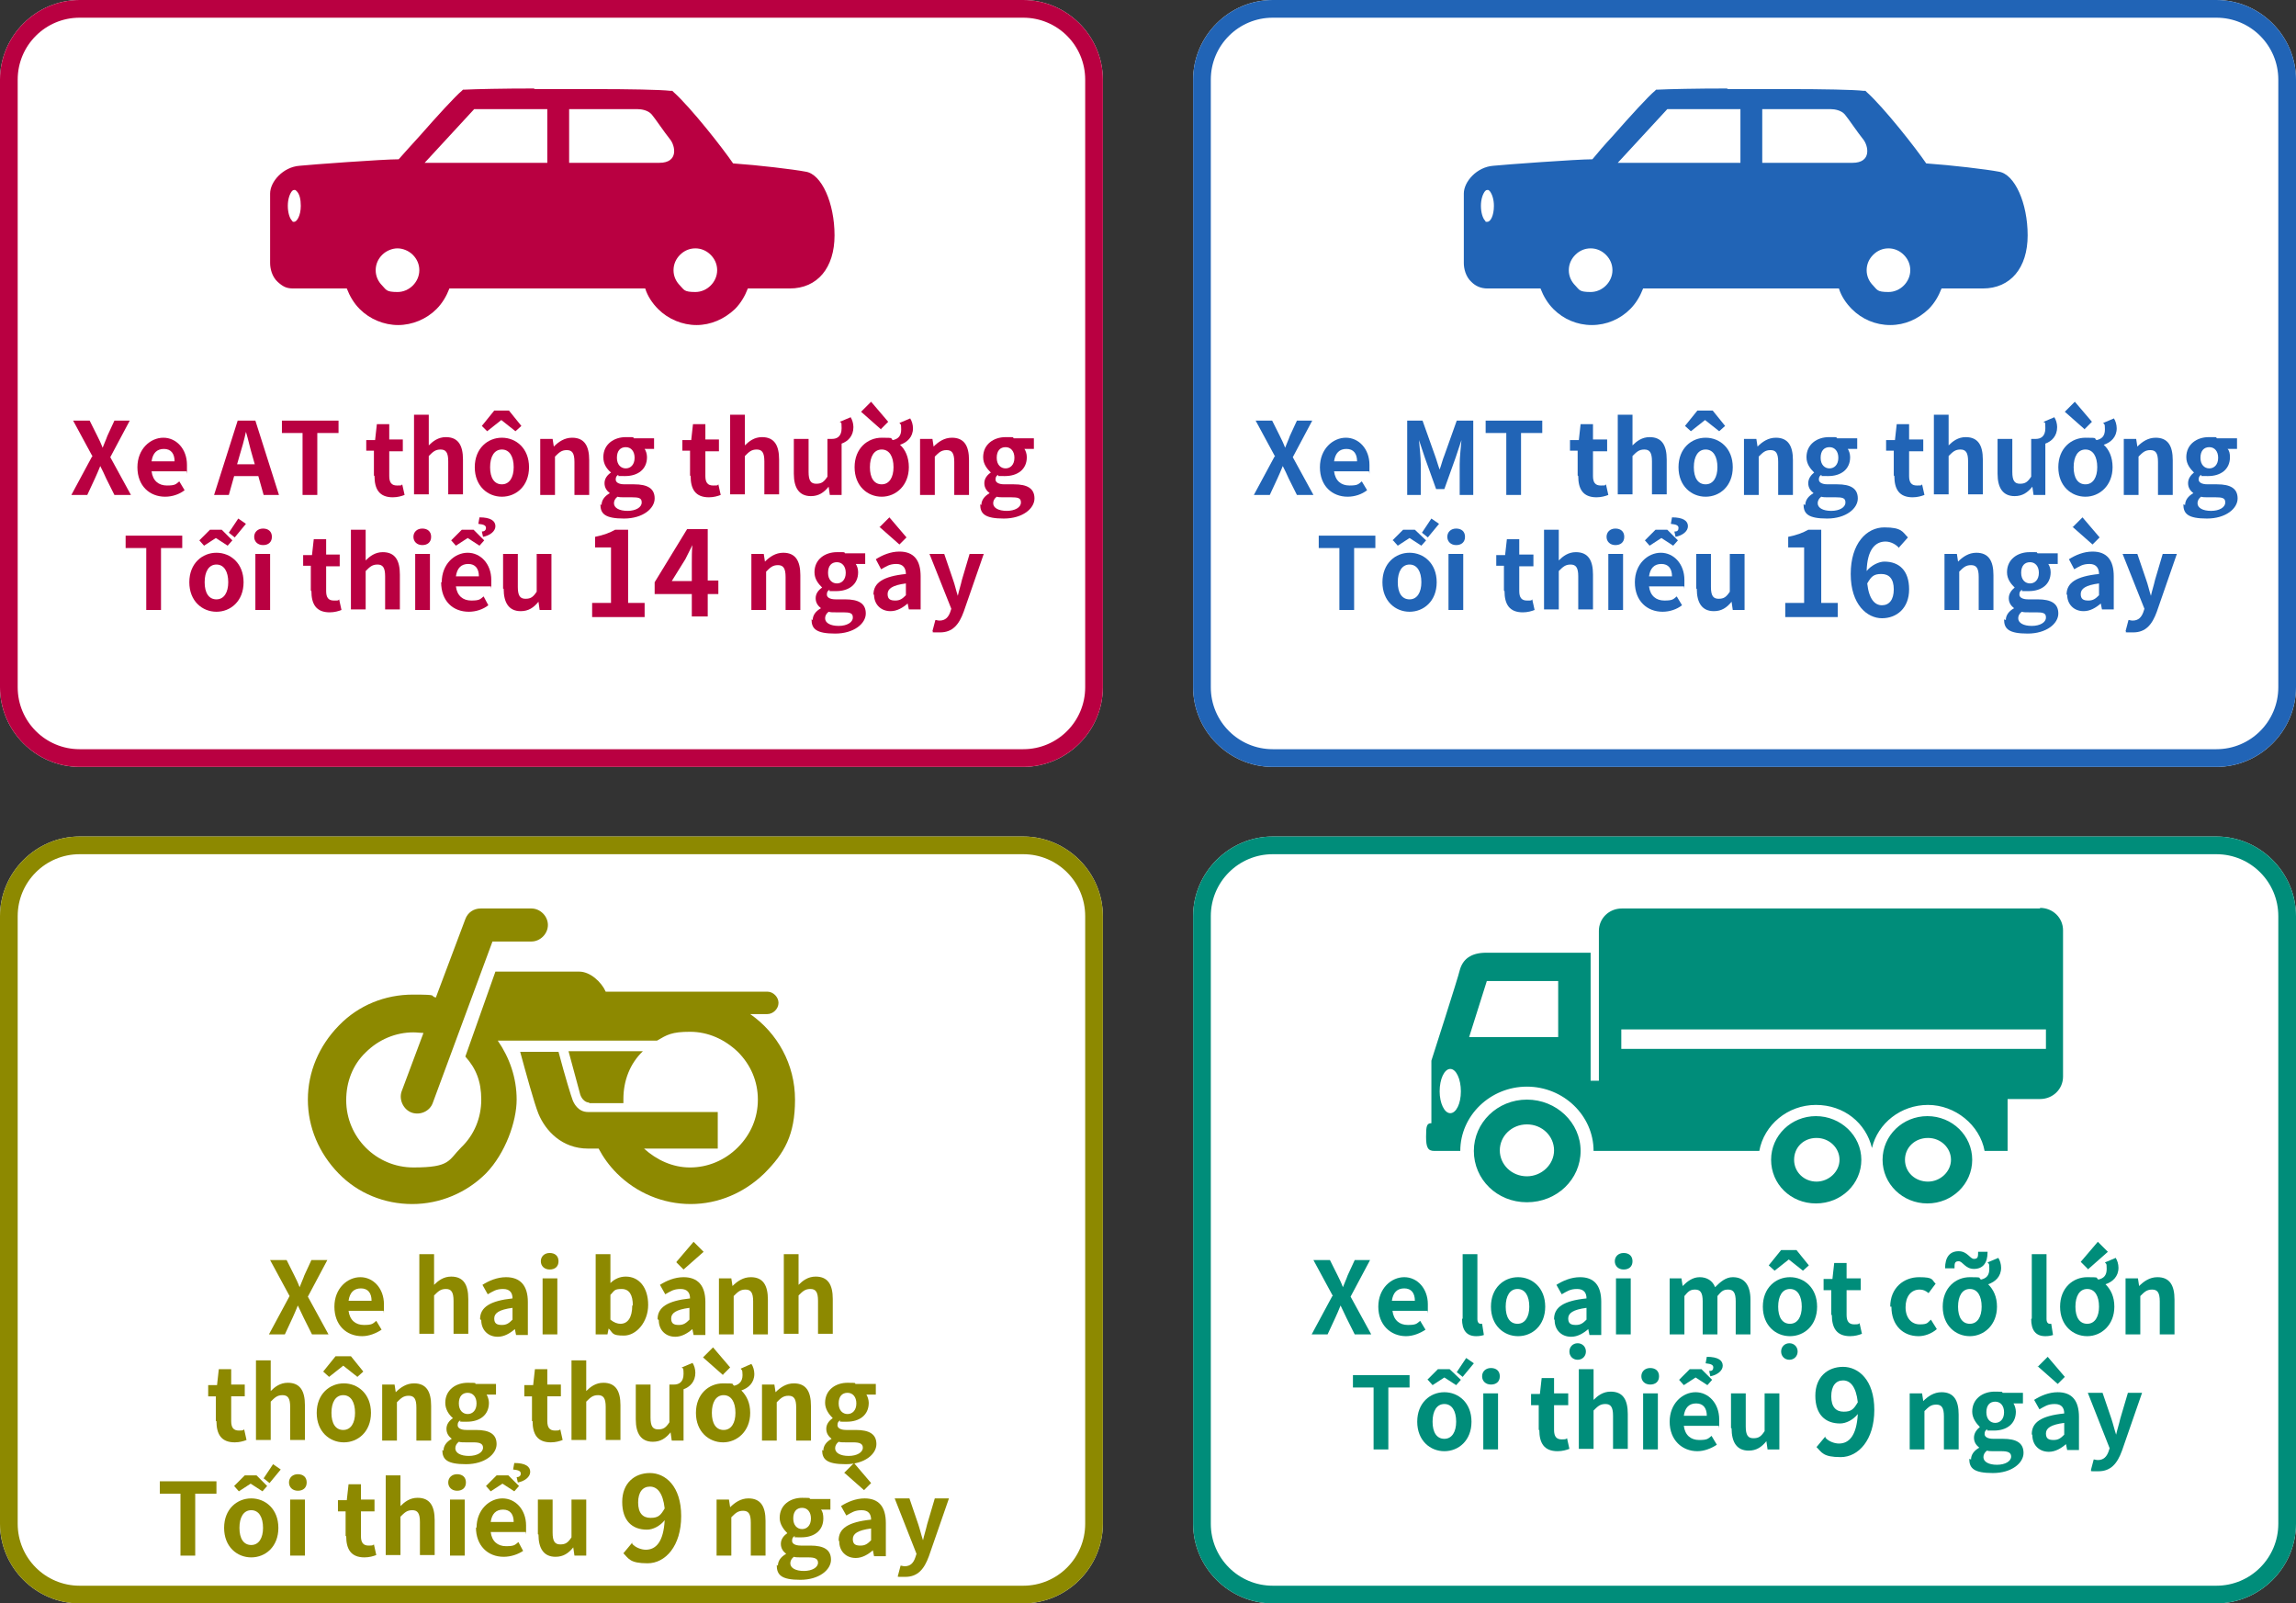 <?xml version="1.0" encoding="UTF-8"?>
<svg xmlns="http://www.w3.org/2000/svg" version="1.1" viewBox="0 0 389.3 271.8">
  <rect x="0" y="0" width="389.3" height="271.8" fill="#333333" stroke="none"/>
  <!-- Generator: Adobe Illustrator 29.6.1, SVG Export Plug-In . SVG Version: 2.1.1 Build 9)  -->
  <defs>
    <style>
      .st0 {
        fill: #008d7a;
      }

      .st1 {
        fill: #fff;
      }

      .st2 {
        fill: #2164b6;
      }

      .st3 {
        fill: #8d8900;
      }

      .st4 {
        fill: #b90041;
      }
    </style>
  </defs>
  <g id="_レイヤー_2" data-name="レイヤー_2">
    <g id="_レイヤー_21" data-name="_レイヤー_2">
      <path class="st1" d="M173.5,130H13.5c-7.4,0-13.5-6.1-13.5-13.5V13.5C0,6.1,6.1,0,13.5,0h160C180.9,0,187,6.1,187,13.5v103c0,7.4-6.1,13.5-13.5,13.5Z"/>
      <path class="st1" d="M375.8,130h-160c-7.4,0-13.5-6.1-13.5-13.5V13.5C202.3,6.1,208.4,0,215.8,0h160C383.2,0,389.3,6.1,389.3,13.5v103c0,7.4-6.1,13.5-13.5,13.5Z"/>
      <path class="st1" d="M173.5,271.8H13.5c-7.4,0-13.5-6.1-13.5-13.5v-103c0-7.4,6.1-13.5,13.5-13.5h160c7.4,0,13.5,6.1,13.5,13.5v103c0,7.4-6.1,13.5-13.5,13.5Z"/>
      <path class="st1" d="M375.8,271.8h-160c-7.4,0-13.5-6.1-13.5-13.5v-103c0-7.4,6.1-13.5,13.5-13.5h160c7.4,0,13.5,6.1,13.5,13.5v103c0,7.4-6.1,13.5-13.5,13.5Z"/>
    </g>
  </g>
  <g id="_レイヤー_22" data-name="_レイヤー_2">
    <g id="_レイヤー_2-2">
      <path class="st4" d="M48.8,34.9c0-1.1.3-2,.7-2.5.1-.1.2-.2.4-.2s.2,0,.4.2c.5.5.7,1.4.7,2.5,0,1.7-.7,2.7-1.1,2.7s-.2,0-.4-.2c-.4-.4-.7-1.4-.7-2.5M90.5,15c-5.2,0-9.8.1-11.8.2h-.2l-.2.2c-1.1.9-4.2,4.3-7.1,7.6-1.4,1.5-2.6,2.9-3.6,4-2.7,0-14.9.9-16.8,1.1-2.8.2-5,2.7-5,4.7v11.8c0,.9.3,2.3,1.3,3.2s1.6,1.1,2.7,1.1h9c.5,1.3,1.2,2.5,2.2,3.5,1.7,1.7,4.1,2.7,6.5,2.7s4.8-1,6.5-2.7c1-1,1.7-2.2,2.2-3.5h33.2c.4,1.3,1.2,2.5,2.2,3.5,1.7,1.7,4.1,2.7,6.5,2.7s4.7-1,6.5-2.7c1-1,1.7-2.2,2.2-3.5h7.1c4.7,0,7.6-3.5,7.6-9s-2.2-10.4-4.9-10.8c-2.1-.4-8-1.1-12.3-1.4-1.7-2.5-7.1-9.4-10.1-12.1l-.2-.2h-.3c-1.7-.2-7-.3-13.1-.3h-9.9ZM108.1,18.5c.7,0,1.8.2,2.4.9s2.2,3.1,3.1,4.2c.9,1.1,1.5,4-1.8,4h-15.3v-9.1h11.7ZM80.4,18.5h12.4v9.1h-20.8l8.4-9.1h0ZM114.2,45.8c0-1,.4-1.9,1.1-2.6.7-.7,1.6-1.1,2.6-1.1s1.9.4,2.6,1.1c.7.7,1.1,1.6,1.1,2.6,0,2-1.7,3.7-3.7,3.7s-1.9-.4-2.6-1.1c-.7-.7-1.1-1.6-1.1-2.6M63.7,45.8c0-1,.4-1.9,1.1-2.6.7-.7,1.7-1.1,2.6-1.1s1.9.4,2.6,1.1c.7.7,1.1,1.6,1.1,2.6,0,2-1.7,3.7-3.7,3.7s-1.9-.4-2.6-1.1c-.7-.7-1.1-1.6-1.1-2.6"/>
      <path class="st4" d="M173.5,130H13.5c-7.4,0-13.5-6.1-13.5-13.5V13.5C0,6.1,6.1,0,13.5,0h160C180.9,0,187,6.1,187,13.5v103c0,7.4-6.1,13.5-13.5,13.5ZM13.5,3C7.7,3,3,7.7,3,13.5v103c0,5.8,4.7,10.5,10.5,10.5h160c5.8,0,10.5-4.7,10.5-10.5V13.5c0-5.8-4.7-10.5-10.5-10.5H13.5Z"/>
      <path class="st4" d="M15.7,77.4l-3.3-6.1h2.8l1.3,2.6c.3.6.6,1.2.9,2h0c.3-.8.6-1.4.8-2l1.2-2.6h2.6l-3.3,6.2,3.5,6.4h-2.8l-1.4-2.8c-.3-.7-.6-1.3-1-2.1h0c-.3.8-.6,1.4-.9,2.1l-1.3,2.8h-2.7l3.5-6.5h0Z"/>
      <path class="st4" d="M23.3,79.2c0-3.1,2.2-5,4.4-5s4,1.9,4,4.6,0,.9-.1,1.1h-5.9c.2,1.6,1.2,2.4,2.6,2.4s1.5-.2,2.1-.7l.9,1.5c-.9.7-2.1,1.1-3.3,1.1-2.6,0-4.7-1.8-4.7-5h0ZM29.6,78.2c0-1.3-.6-2.1-1.8-2.1s-1.9.7-2.1,2.1h3.9,0Z"/>
      <path class="st4" d="M43.8,80.7h-4.1l-.9,3.2h-2.5l4-12.6h3l4,12.6h-2.6l-.9-3.2s0,0,0,0ZM43.2,78.7l-.4-1.4c-.4-1.3-.7-2.8-1.1-4.1h0c-.3,1.4-.7,2.8-1.1,4.1l-.4,1.4s3,0,3,0Z"/>
      <path class="st4" d="M51.3,73.4h-3.5v-2.1h9.6v2.1h-3.6v10.5h-2.5v-10.5h0Z"/>
      <path class="st4" d="M63.4,80.6v-4.2h-1.3v-1.8h1.5c0-.1.3-2.7.3-2.7h2.1v2.6h2.3v2h-2.3v4.2c0,1.1.4,1.6,1.3,1.6s.7,0,.9-.2l.4,1.8c-.5.2-1.2.4-2,.4-2.3,0-3.1-1.4-3.1-3.6h0Z"/>
      <path class="st4" d="M70.2,70.3h2.5v5.2c.7-.7,1.6-1.4,2.9-1.4,2.1,0,2.9,1.4,2.9,3.8v5.9h-2.5v-5.6c0-1.5-.4-2-1.3-2s-1.3.4-2,1.1v6.5h-2.5v-13.6h0Z"/>
      <path class="st4" d="M80.5,79.2c0-3.2,2.2-5,4.6-5s4.6,1.8,4.6,5-2.2,5-4.6,5-4.6-1.8-4.6-5ZM83.8,69.6h2.5l2.1,2.6-1,.9-2.4-1.9h0l-2.4,1.9-.9-.9,2.1-2.6h0ZM87.1,79.2c0-1.8-.7-3-2-3s-2,1.2-2,3,.7,2.9,2,2.9,2-1.2,2-2.9Z"/>
      <path class="st4" d="M91.7,74.4h2l.2,1.3h0c.8-.8,1.8-1.5,3.1-1.5,2.1,0,2.9,1.4,2.9,3.8v5.9h-2.5v-5.6c0-1.5-.4-2-1.3-2s-1.3.4-2,1.1v6.5h-2.5v-9.5h0Z"/>
      <path class="st4" d="M102,85.6c0-.8.5-1.5,1.4-2h0c-.5-.4-.9-.9-.9-1.7s.5-1.4,1.1-1.8h0c-.7-.6-1.3-1.4-1.3-2.6,0-2.2,1.8-3.4,3.8-3.4s1,0,1.4.2h3.4v1.8h-1.6c.2.3.4.8.4,1.4,0,2.1-1.6,3.2-3.7,3.2s-.8,0-1.2-.2c-.3.2-.4.4-.4.8s.4.8,1.5.8h1.6c2.3,0,3.5.7,3.5,2.4s-2,3.4-5.2,3.4-4-.8-4-2.4ZM108.8,85.1c0-.7-.6-.8-1.6-.8h-1.2c-.6,0-1,0-1.3-.1-.4.3-.6.7-.6,1.1,0,.8.9,1.3,2.3,1.3s2.4-.6,2.4-1.4h0ZM107.6,77.6c0-1.1-.6-1.8-1.5-1.8s-1.5.6-1.5,1.8.7,1.8,1.5,1.8,1.5-.6,1.5-1.8Z"/>
      <path class="st4" d="M117,80.6v-4.2h-1.3v-1.8h1.5c0-.1.3-2.7.3-2.7h2.1v2.6h2.3v2h-2.3v4.2c0,1.1.4,1.6,1.3,1.6s.7,0,.9-.2l.4,1.8c-.5.2-1.2.4-2,.4-2.3,0-3.1-1.4-3.1-3.6h0Z"/>
      <path class="st4" d="M123.8,70.3h2.5v5.2c.7-.7,1.6-1.4,2.9-1.4,2.1,0,2.9,1.4,2.9,3.8v5.9h-2.5v-5.6c0-1.5-.4-2-1.3-2s-1.3.4-2,1.1v6.5h-2.5v-13.6h0Z"/>
      <path class="st4" d="M144.2,70.7c.3.4.5,1.1.5,1.7,0,1.5-.9,2.4-2,2.8v8.7h-2l-.2-1.4h0c-.8,1-1.7,1.6-3,1.6-2,0-2.9-1.4-2.9-3.8v-5.9h2.5v5.6c0,1.5.4,2,1.3,2s1.3-.3,1.9-1.2v-6.4h.8c.8,0,1.6-.4,1.6-1.8s-.1-.8-.3-1.1l1.9-.8h0Z"/>
      <path class="st4" d="M154.3,70.9c.3.4.5,1.1.5,1.7,0,1.5-1,2.4-2.2,2.8.9.8,1.5,2.1,1.5,3.8,0,3.1-2.2,5-4.6,5s-4.6-1.8-4.6-5,2.2-5,4.6-5,1.3.1,1.9.4c.9-.2,1.4-.7,1.4-1.8s-.1-.8-.3-1.1l1.9-.8h0ZM149.4,72.8l-3.4-3,1.7-1.7,2.9,3.4-1.2,1.2h0ZM151.5,79.2c0-1.8-.7-3-2-3s-2,1.2-2,3,.7,2.9,2,2.9,2-1.2,2-2.9Z"/>
      <path class="st4" d="M156.1,74.4h2l.2,1.3h0c.8-.8,1.8-1.5,3.1-1.5,2.1,0,2.9,1.4,2.9,3.8v5.9h-2.5v-5.6c0-1.5-.4-2-1.3-2s-1.3.4-2,1.1v6.5h-2.5v-9.5h0Z"/>
      <path class="st4" d="M166.4,85.6c0-.8.5-1.5,1.4-2h0c-.5-.4-.9-.9-.9-1.7s.5-1.4,1.1-1.8h0c-.6-.6-1.3-1.4-1.3-2.6,0-2.2,1.8-3.4,3.8-3.4s1,0,1.4.2h3.4v1.8h-1.6c.2.3.4.8.4,1.4,0,2.1-1.6,3.2-3.7,3.2s-.8,0-1.2-.2c-.3.2-.4.4-.4.8s.4.8,1.5.8h1.6c2.3,0,3.5.7,3.5,2.4s-2,3.4-5.2,3.4-4-.8-4-2.4h0ZM173.1,85.1c0-.7-.6-.8-1.6-.8h-1.2c-.6,0-1,0-1.3-.1-.4.3-.6.7-.6,1.1,0,.8.9,1.3,2.3,1.3s2.4-.6,2.4-1.4h0ZM172,77.6c0-1.1-.6-1.8-1.5-1.8s-1.5.6-1.5,1.8.7,1.8,1.5,1.8,1.5-.6,1.5-1.8Z"/>
      <path class="st4" d="M24.8,92.9h-3.5v-2.1h9.6v2.1h-3.6v10.5h-2.5v-10.5h0Z"/>
      <path class="st4" d="M32.1,98.7c0-3.2,2.2-5,4.6-5s4.6,1.8,4.6,5-2.2,5-4.6,5-4.6-1.8-4.6-5ZM33.8,91.6l1.8-1.8h2l1.8,1.8-.8.9-2-1.3h0l-2,1.3-.8-.9h0ZM38.7,98.7c0-1.8-.7-3-2-3s-2,1.2-2,3,.7,2.9,2,2.9,2-1.2,2-2.9ZM40.4,87.9l1.3.9-1.9,2.3-1-.8,1.6-2.4h0Z"/>
      <path class="st4" d="M43.1,91c0-.8.6-1.4,1.5-1.4s1.5.5,1.5,1.4-.6,1.4-1.5,1.4-1.5-.6-1.5-1.4ZM43.3,93.9h2.5v9.5h-2.5s0-9.5,0-9.5Z"/>
      <path class="st4" d="M52.7,100.1v-4.2h-1.3v-1.8h1.5c0-.1.3-2.7.3-2.7h2.1v2.6h2.3v2h-2.3v4.2c0,1.1.4,1.6,1.3,1.6s.7,0,.9-.2l.4,1.8c-.5.2-1.2.4-2,.4-2.3,0-3.1-1.4-3.1-3.6h0Z"/>
      <path class="st4" d="M59.5,89.8h2.5v5.2c.7-.7,1.6-1.4,2.9-1.4,2.1,0,2.9,1.4,2.9,3.8v5.9h-2.5v-5.6c0-1.5-.4-2-1.3-2s-1.3.4-2,1.1v6.5h-2.5v-13.6h0Z"/>
      <path class="st4" d="M70.1,91c0-.8.6-1.4,1.5-1.4s1.5.5,1.5,1.4-.6,1.4-1.5,1.4-1.5-.6-1.5-1.4ZM70.4,93.9h2.5v9.5h-2.5s0-9.5,0-9.5Z"/>
      <path class="st4" d="M74.9,98.7c0-3.1,2.2-5,4.4-5s4,1.9,4,4.6,0,.9-.1,1.1h-5.9c.2,1.6,1.2,2.4,2.6,2.4s1.5-.2,2.1-.7l.8,1.5c-.9.7-2.1,1.1-3.3,1.1-2.7,0-4.7-1.8-4.7-5h0ZM76.5,91.6l1.8-1.8h2l1.8,1.8-.8.9-2-1.3h0l-2,1.3-.8-.9h0ZM81.2,97.7c0-1.3-.6-2.1-1.8-2.1s-1.9.7-2.1,2.1h3.9,0ZM81.7,90.1c.4,0,.7-.2.7-.6s-.3-.6-1.3-.7l.2-1.1c1.9,0,2.7.6,2.7,1.5s-1,1.6-2.1,1.8l-.2-.9h0Z"/>
      <path class="st4" d="M85.3,99.8v-5.9h2.5v5.6c0,1.5.4,2,1.3,2s1.3-.3,1.9-1.2v-6.4h2.5v9.5h-2l-.2-1.4h0c-.8,1-1.7,1.6-3,1.6-2,0-2.9-1.4-2.9-3.8h0Z"/>
      <path class="st4" d="M100.4,102.2h3.2v-9.4h-2.7v-1.8c1.5-.3,2.5-.7,3.4-1.2h2.2v12.4h2.8v2.4h-8.9v-2.4Z"/>
      <path class="st4" d="M121.8,100.7h-1.8v3.8h-2.7v-3.8h-6.3v-2l5.5-9h3.5v8.7h1.8s0,2.2,0,2.2ZM117.3,98.5v-3c0-.9,0-2.2.1-3.1h0c-.4.8-.8,1.6-1.2,2.4l-2.3,3.7s3.4,0,3.4,0Z"/>
      <path class="st4" d="M127.5,93.9h2l.2,1.3h0c.8-.8,1.8-1.5,3.1-1.5,2.1,0,2.9,1.4,2.9,3.8v5.9h-2.5v-5.6c0-1.5-.4-2-1.3-2s-1.3.4-2,1.1v6.5h-2.5v-9.5s0,0,0,0Z"/>
      <path class="st4" d="M137.8,105.1c0-.8.5-1.5,1.4-2h0c-.5-.4-.9-.9-.9-1.7s.5-1.4,1.1-1.8h0c-.6-.6-1.3-1.4-1.3-2.6,0-2.2,1.8-3.4,3.8-3.4s1,0,1.4.2h3.4v1.8h-1.6c.2.3.4.8.4,1.4,0,2.1-1.6,3.2-3.7,3.2s-.8,0-1.2-.2c-.3.2-.4.4-.4.8s.4.8,1.5.8h1.6c2.3,0,3.5.7,3.5,2.4s-2,3.4-5.2,3.4-4-.8-4-2.4h0ZM144.6,104.6c0-.7-.6-.8-1.6-.8h-1.2c-.6,0-1,0-1.3-.1-.4.3-.6.7-.6,1.1,0,.8.9,1.3,2.3,1.3s2.4-.6,2.4-1.4h0ZM143.4,97.1c0-1.1-.6-1.8-1.5-1.8s-1.5.6-1.5,1.8.7,1.8,1.5,1.8,1.5-.6,1.5-1.8Z"/>
      <path class="st4" d="M148.1,100.8c0-2,1.6-3.1,5.5-3.5,0-.9-.4-1.7-1.6-1.7s-1.7.4-2.6.9l-.9-1.7c1.1-.7,2.5-1.3,4-1.3,2.4,0,3.6,1.4,3.6,4.2v5.6h-2l-.2-1h0c-.8.7-1.8,1.3-2.9,1.3-1.7,0-2.8-1.2-2.8-2.8h0ZM149.1,89.4l1.7-1.7,2.9,3.4-1.2,1.2-3.4-3ZM153.6,100.8v-1.9c-2.3.3-3.1.9-3.1,1.8s.5,1.1,1.3,1.1,1.2-.3,1.8-.9h0Z"/>
      <path class="st4" d="M158.1,107l.5-1.9c.2,0,.4.1.7.1,1,0,1.5-.6,1.8-1.4l.2-.6-3.7-9.3h2.5l1.5,4.4c.3.8.5,1.8.8,2.7h0c.2-.9.5-1.8.7-2.7l1.3-4.4h2.4l-3.4,9.8c-.8,2.2-1.9,3.5-4,3.5s-.9,0-1.3-.2h0Z"/>
      <path class="st2" d="M251.1,34.9c0-1.1.3-2,.7-2.5.1-.1.2-.2.4-.2s.2,0,.4.2c.4.5.7,1.4.7,2.5,0,1.7-.6,2.7-1.1,2.7s-.2,0-.4-.2c-.4-.4-.7-1.4-.7-2.5M292.8,15c-5.2,0-9.8.1-11.8.2h-.2l-.2.2c-1.1.9-4.2,4.3-7.1,7.6-1.4,1.5-2.6,2.9-3.5,4-2.6,0-14.9.9-16.8,1.1-2.8.2-5,2.7-5,4.7v11.8c0,.9.3,2.3,1.3,3.2.7.7,1.6,1.1,2.7,1.1h9c.5,1.3,1.2,2.5,2.2,3.5,1.7,1.7,4,2.7,6.5,2.7s4.8-1,6.5-2.7c1-1,1.7-2.2,2.2-3.5h33.2c.4,1.3,1.2,2.5,2.2,3.5,1.7,1.7,4,2.7,6.5,2.7s4.7-1,6.5-2.7c1-1,1.7-2.2,2.2-3.5h7c4.7,0,7.6-3.5,7.6-9s-2.2-10.4-4.9-10.8c-2.1-.4-8-1.1-12.3-1.4-1.7-2.5-7.1-9.4-10.1-12.1l-.2-.2h-.3c-1.6-.2-7-.3-13.1-.3h-9.9ZM310.4,18.5c.7,0,1.8.2,2.4.9s2.2,3.1,3.1,4.2c.9,1.1,1.5,4-1.8,4h-15.3v-9.1h11.7ZM282.7,18.5h12.4v9.1h-20.8l8.4-9.1h0ZM316.5,45.8c0-1,.4-1.9,1.1-2.6.7-.7,1.6-1.1,2.6-1.1s1.9.4,2.6,1.1c.7.7,1.1,1.6,1.1,2.6,0,2-1.7,3.7-3.7,3.7s-1.9-.4-2.6-1.1c-.7-.7-1.1-1.6-1.1-2.6M266,45.8c0-1,.4-1.9,1.1-2.6.7-.7,1.6-1.1,2.6-1.1s1.9.4,2.6,1.1c.7.7,1.1,1.6,1.1,2.6,0,2-1.7,3.7-3.7,3.7s-1.9-.4-2.6-1.1c-.7-.7-1.1-1.6-1.1-2.6"/>
      <path class="st2" d="M375.8,130h-160c-7.4,0-13.5-6.1-13.5-13.5V13.5C202.3,6.1,208.4,0,215.8,0h160C383.2,0,389.3,6.1,389.3,13.5v103c0,7.4-6.1,13.5-13.5,13.5ZM215.8,3c-5.8,0-10.5,4.7-10.5,10.5v103c0,5.8,4.7,10.5,10.5,10.5h160c5.8,0,10.5-4.7,10.5-10.5V13.5c0-5.8-4.7-10.5-10.5-10.5h-160,0Z"/>
      <path class="st2" d="M216.2,77.4l-3.3-6.1h2.8l1.3,2.6c.3.6.6,1.2.9,2h0c.3-.8.6-1.4.8-2l1.2-2.6h2.6l-3.3,6.2,3.5,6.4h-2.8l-1.4-2.8c-.3-.7-.6-1.3-1-2.1h0c-.3.8-.6,1.4-.9,2.1l-1.3,2.8h-2.7l3.5-6.5h0Z"/>
      <path class="st2" d="M223.8,79.2c0-3.1,2.2-5,4.4-5s4,1.9,4,4.6,0,.9-.1,1.1h-5.9c.2,1.6,1.2,2.4,2.6,2.4s1.5-.2,2.1-.7l.9,1.5c-.9.7-2.1,1.1-3.3,1.1-2.6,0-4.7-1.8-4.7-5h0ZM230.1,78.2c0-1.3-.6-2.1-1.8-2.1s-1.9.7-2.1,2.1h3.9,0Z"/>
      <path class="st2" d="M238.4,71.3h2.8l2.1,5.9c.3.8.5,1.6.8,2.4h0c.3-.8.5-1.7.8-2.4l2.1-5.9h2.8v12.6h-2.3v-5.2c0-1.2.2-2.9.3-4.1h0l-1,3-1.9,5.3h-1.4l-1.9-5.3-1-3h0c.1,1.2.3,2.9.3,4.1v5.2h-2.3v-12.6h0Z"/>
      <path class="st2" d="M255.4,73.4h-3.5v-2.1h9.6v2.1h-3.6v10.5h-2.5v-10.5h0Z"/>
      <path class="st2" d="M267.5,80.6v-4.2h-1.3v-1.8h1.5c0-.1.3-2.7.3-2.7h2.1v2.6h2.4v2h-2.4v4.2c0,1.1.4,1.6,1.3,1.6s.7,0,.9-.2l.4,1.8c-.5.2-1.2.4-2,.4-2.3,0-3.1-1.4-3.1-3.6h0Z"/>
      <path class="st2" d="M274.3,70.3h2.5v5.2c.7-.7,1.6-1.4,2.9-1.4,2.1,0,2.9,1.4,2.9,3.8v5.9h-2.5v-5.6c0-1.5-.4-2-1.3-2s-1.3.4-2,1.1v6.5h-2.5v-13.6h0Z"/>
      <path class="st2" d="M284.6,79.2c0-3.2,2.2-5,4.6-5s4.6,1.8,4.6,5-2.2,5-4.6,5-4.6-1.8-4.6-5ZM287.9,69.6h2.5l2.1,2.6-1,.9-2.4-1.9h0l-2.4,1.9-1-.9,2.1-2.6h0ZM291.2,79.2c0-1.8-.7-3-2-3s-2,1.2-2,3,.7,2.9,2,2.9,2-1.2,2-2.9Z"/>
      <path class="st2" d="M295.8,74.4h2l.2,1.3h0c.8-.8,1.8-1.5,3.1-1.5,2.1,0,2.9,1.4,2.9,3.8v5.9h-2.5v-5.6c0-1.5-.4-2-1.3-2s-1.3.4-2,1.1v6.5h-2.5v-9.5h0s0,0,0,0Z"/>
      <path class="st2" d="M306.1,85.6c0-.8.5-1.5,1.4-2h0c-.5-.4-.9-.9-.9-1.7s.5-1.4,1-1.8h0c-.6-.6-1.3-1.4-1.3-2.6,0-2.2,1.8-3.4,3.8-3.4s1,0,1.4.2h3.4v1.8h-1.6c.2.3.4.8.4,1.4,0,2.1-1.6,3.2-3.7,3.2s-.8,0-1.2-.2c-.3.2-.4.4-.4.8s.4.8,1.5.8h1.6c2.3,0,3.5.7,3.5,2.4s-2,3.4-5.2,3.4-4-.8-4-2.4h0ZM312.9,85.1c0-.7-.6-.8-1.6-.8h-1.2c-.6,0-1,0-1.3-.1-.4.3-.6.7-.6,1.1,0,.8.9,1.3,2.3,1.3s2.4-.6,2.4-1.4h0ZM311.7,77.6c0-1.1-.6-1.8-1.5-1.8s-1.5.6-1.5,1.8.7,1.8,1.5,1.8,1.5-.6,1.5-1.8Z"/>
      <path class="st2" d="M321.1,80.6v-4.2h-1.3v-1.8h1.5c0-.1.3-2.7.3-2.7h2.1v2.6h2.4v2h-2.4v4.2c0,1.1.4,1.6,1.3,1.6s.7,0,.9-.2l.4,1.8c-.5.2-1.2.4-2,.4-2.3,0-3.1-1.4-3.1-3.6h0Z"/>
      <path class="st2" d="M327.9,70.3h2.5v5.2c.7-.7,1.6-1.4,2.9-1.4,2.1,0,2.9,1.4,2.9,3.8v5.9h-2.5v-5.6c0-1.5-.4-2-1.3-2s-1.3.4-2,1.1v6.5h-2.5v-13.6h0Z"/>
      <path class="st2" d="M348.3,70.7c.3.4.5,1.1.5,1.7,0,1.5-.9,2.4-2,2.8v8.7h-2l-.2-1.4h0c-.8,1-1.7,1.6-3,1.6-2,0-2.9-1.4-2.9-3.8v-5.9h2.5v5.6c0,1.5.4,2,1.3,2s1.3-.3,1.9-1.2v-6.4h.8c.8,0,1.6-.4,1.6-1.8s-.1-.8-.3-1.1l1.9-.8h0Z"/>
      <path class="st2" d="M358.4,70.9c.3.4.5,1.1.5,1.7,0,1.5-1,2.4-2.2,2.8.9.8,1.5,2.1,1.5,3.8,0,3.1-2.2,5-4.6,5s-4.6-1.8-4.6-5,2.2-5,4.6-5,1.3.1,1.9.4c.9-.2,1.4-.7,1.4-1.8s-.1-.8-.3-1.1l1.9-.8h0ZM353.5,72.8l-3.4-3,1.7-1.7,2.9,3.4-1.2,1.2h0ZM355.6,79.2c0-1.8-.7-3-2-3s-2,1.2-2,3,.7,2.9,2,2.9,2-1.2,2-2.9Z"/>
      <path class="st2" d="M360.2,74.4h2l.2,1.3h0c.8-.8,1.8-1.5,3.1-1.5,2.1,0,2.9,1.4,2.9,3.8v5.9h-2.5v-5.6c0-1.5-.4-2-1.3-2s-1.3.4-2,1.1v6.5h-2.5v-9.5h0s0,0,0,0Z"/>
      <path class="st2" d="M370.5,85.6c0-.8.5-1.5,1.4-2h0c-.5-.4-.9-.9-.9-1.7s.5-1.4,1-1.8h0c-.6-.6-1.3-1.4-1.3-2.6,0-2.2,1.8-3.4,3.8-3.4s1,0,1.4.2h3.4v1.8h-1.6c.3.3.4.8.4,1.4,0,2.1-1.6,3.2-3.7,3.2s-.8,0-1.2-.2c-.3.2-.4.4-.4.8s.4.8,1.5.8h1.6c2.3,0,3.5.7,3.5,2.4s-2,3.4-5.2,3.4-4-.8-4-2.4h0ZM377.3,85.1c0-.7-.6-.8-1.6-.8h-1.2c-.6,0-1,0-1.3-.1-.4.3-.6.7-.6,1.1,0,.8.9,1.3,2.3,1.3s2.4-.6,2.4-1.4h0ZM376.1,77.6c0-1.1-.6-1.8-1.5-1.8s-1.5.6-1.5,1.8.7,1.8,1.5,1.8,1.5-.6,1.5-1.8Z"/>
      <path class="st2" d="M227.1,92.9h-3.5v-2.1h9.6v2.1h-3.6v10.5h-2.5v-10.5h0Z"/>
      <path class="st2" d="M234.4,98.7c0-3.2,2.2-5,4.6-5s4.6,1.8,4.6,5-2.2,5-4.6,5-4.6-1.8-4.6-5ZM236.1,91.6l1.8-1.8h2l1.9,1.8-.8.9-2-1.3h0l-2,1.3-.8-.9h0ZM241,98.7c0-1.8-.7-3-2-3s-2,1.2-2,3,.7,2.9,2,2.9,2-1.2,2-2.9ZM242.7,87.9l1.3.9-1.9,2.3-1-.8,1.6-2.4h0Z"/>
      <path class="st2" d="M245.4,91c0-.8.6-1.4,1.5-1.4s1.5.5,1.5,1.4-.6,1.4-1.5,1.4-1.5-.6-1.5-1.4ZM245.6,93.9h2.5v9.5h-2.5s0-9.5,0-9.5Z"/>
      <path class="st2" d="M255,100.1v-4.2h-1.3v-1.8h1.5c0-.1.3-2.7.3-2.7h2.1v2.6h2.4v2h-2.4v4.2c0,1.1.4,1.6,1.3,1.6s.7,0,.9-.2l.4,1.8c-.5.2-1.2.4-2,.4-2.3,0-3.1-1.4-3.1-3.6h0Z"/>
      <path class="st2" d="M261.8,89.8h2.5v5.2c.7-.7,1.6-1.4,2.9-1.4,2.1,0,2.9,1.4,2.9,3.8v5.9h-2.5v-5.6c0-1.5-.4-2-1.3-2s-1.3.4-2,1.1v6.5h-2.5v-13.6h0Z"/>
      <path class="st2" d="M272.4,91c0-.8.6-1.4,1.5-1.4s1.5.5,1.5,1.4-.6,1.4-1.5,1.4-1.5-.6-1.5-1.4ZM272.7,93.9h2.5v9.5h-2.5s0-9.5,0-9.5Z"/>
      <path class="st2" d="M277.2,98.7c0-3.1,2.2-5,4.4-5s4,1.9,4,4.6,0,.9-.1,1.1h-5.9c.2,1.6,1.2,2.4,2.6,2.4s1.5-.2,2.1-.7l.9,1.5c-.9.7-2.1,1.1-3.3,1.1-2.6,0-4.7-1.8-4.7-5h0ZM278.9,91.6l1.8-1.8h2l1.8,1.8-.8.9-2-1.3h0l-2,1.3-.8-.9h0ZM283.5,97.7c0-1.3-.6-2.1-1.8-2.1s-1.9.7-2.1,2.1h3.9,0ZM284,90.1c.4,0,.6-.2.6-.6s-.3-.6-1.3-.7l.2-1.1c1.9,0,2.7.6,2.7,1.5s-1,1.6-2.1,1.8l-.2-.9h0Z"/>
      <path class="st2" d="M287.6,99.8v-5.9h2.5v5.6c0,1.5.4,2,1.3,2s1.3-.3,1.9-1.2v-6.4h2.5v9.5h-2l-.2-1.4h0c-.8,1-1.7,1.6-3,1.6-2,0-2.9-1.4-2.9-3.8h0Z"/>
      <path class="st2" d="M302.7,102.2h3.2v-9.4h-2.7v-1.8c1.5-.3,2.5-.7,3.4-1.2h2.2v12.4h2.8v2.4h-8.9v-2.4Z"/>
      <path class="st2" d="M322,92.9c-.5-.6-1.4-1.1-2.3-1.1-1.7,0-3.1,1.3-3.2,5,.8-1,2.1-1.6,3-1.6,2.5,0,4.2,1.5,4.2,4.7s-2.1,4.9-4.6,4.9-5.3-2.3-5.3-7.5,2.7-7.9,5.7-7.9,3.1.8,4,1.7l-1.6,1.8h0ZM321.1,99.9c0-1.8-.8-2.6-2.1-2.6s-1.7.4-2.4,1.6c.3,2.7,1.3,3.7,2.5,3.7s2-.9,2-2.7h0Z"/>
      <path class="st2" d="M329.8,93.9h2l.2,1.3h0c.8-.8,1.8-1.5,3.1-1.5,2.1,0,2.9,1.4,2.9,3.8v5.9h-2.5v-5.6c0-1.5-.4-2-1.3-2s-1.3.4-2,1.1v6.5h-2.5v-9.5h0s0,0,0,0Z"/>
      <path class="st2" d="M340.1,105.1c0-.8.5-1.5,1.4-2h0c-.5-.4-.9-.9-.9-1.7s.5-1.4,1-1.8h0c-.6-.6-1.3-1.4-1.3-2.6,0-2.2,1.8-3.4,3.8-3.4s1,0,1.4.2h3.4v1.8h-1.6c.2.3.4.8.4,1.4,0,2.1-1.6,3.2-3.7,3.2s-.8,0-1.2-.2c-.3.2-.4.4-.4.8s.4.8,1.5.8h1.6c2.3,0,3.5.7,3.5,2.4s-2,3.4-5.2,3.4-4-.8-4-2.4h0ZM346.9,104.6c0-.7-.6-.8-1.6-.8h-1.2c-.6,0-1,0-1.3-.1-.4.3-.6.7-.6,1.1,0,.8.9,1.3,2.3,1.3s2.4-.6,2.4-1.4h0ZM345.7,97.1c0-1.1-.6-1.8-1.5-1.8s-1.5.6-1.5,1.8.7,1.8,1.5,1.8,1.5-.6,1.5-1.8Z"/>
      <path class="st2" d="M350.4,100.8c0-2,1.6-3.1,5.5-3.5,0-.9-.4-1.7-1.6-1.7s-1.7.4-2.6.9l-.9-1.7c1.1-.7,2.5-1.3,4-1.3,2.4,0,3.6,1.4,3.6,4.2v5.6h-2l-.2-1h0c-.8.7-1.8,1.3-2.9,1.3-1.7,0-2.8-1.2-2.8-2.8h0ZM351.4,89.4l1.7-1.7,2.9,3.4-1.2,1.2-3.4-3h0ZM355.9,100.8v-1.9c-2.3.3-3.1.9-3.1,1.8s.5,1.1,1.3,1.1,1.2-.3,1.8-.9h0Z"/>
      <path class="st2" d="M360.4,107l.5-1.9c.2,0,.4.1.7.1,1,0,1.5-.6,1.8-1.4l.2-.6-3.7-9.3h2.5l1.5,4.4c.3.8.5,1.8.8,2.7h0c.2-.9.5-1.8.7-2.7l1.3-4.4h2.4l-3.4,9.8c-.8,2.2-1.9,3.5-4,3.5s-.9,0-1.3-.2h0Z"/>
      <path class="st3" d="M57.5,173.8c3.3-3.4,7.8-5.2,12.5-5.2s2.7.2,3.9.5l5-13.3c.4-1.1,1.4-1.8,2.6-1.8h8.6c1.5,0,2.8,1.3,2.8,2.8s-1.3,2.8-2.8,2.8h-6.6l-10.1,27.3c-.5,1.5-2.2,2.2-3.6,1.7-1.4-.5-2.2-2.2-1.7-3.6l3.7-9.9c-.5,0-1.1-.1-1.7-.1-3,0-5.9,1.2-8.1,3.4-2.2,2.1-3.3,5-3.3,8.1,0,6.3,5.1,11.4,11.4,11.4s5.9-1.2,8.1-3.4c2.2-2.1,3.4-5,3.4-8.1s-.9-5.3-2.7-7.3l5.1-14.4h14.2c1.9,0,3.8,1.8,4.5,3.4h27.4c1,0,1.9.9,1.9,1.9s-.9,1.9-1.9,1.9h-2.9c4.6,3.2,7.6,8.5,7.6,14.5s-1.8,9.1-5.2,12.5c-3.4,3.3-7.8,5.2-12.5,5.2s-9.2-1.9-12.5-5.2c-1.3-1.3-2.3-2.7-3.1-4.2h-1.8c-4.4,0-7.2-3-8.4-5.9-.7-1.7-2.2-7.2-3.1-10.5h6.5c1.2,4.5,2.1,7.4,2.4,8.2.2.5.9,2,2.6,2h22v6.2h-12.5c2.1,1.9,4.8,3.2,7.8,3.2s5.9-1.2,8.1-3.4c2.2-2.2,3.4-5,3.4-8.1s-1.2-5.9-3.4-8.1c-2.2-2.1-5-3.4-8.1-3.4s-3.9.5-5.6,1.5h-27c2,2.9,3.2,6.3,3.2,10s-1.9,9.1-5.2,12.5c-3.3,3.3-7.8,5.2-12.5,5.2s-9.2-1.8-12.5-5.2c-3.3-3.4-5.2-7.8-5.2-12.5s1.9-9.1,5.2-12.5"/>
      <path class="st3" d="M99.9,186.9c-.6,0-1.2-.5-1.5-1.3l-2-7.4h12.6c-2.2,2.1-3.3,5-3.3,8.1s0,.5,0,.7h-5.8Z"/>
      <path class="st3" d="M173.5,271.8H13.5c-7.4,0-13.5-6.1-13.5-13.5v-103c0-7.4,6.1-13.5,13.5-13.5h160c7.4,0,13.5,6.1,13.5,13.5v103c0,7.4-6.1,13.5-13.5,13.5ZM13.5,144.8c-5.8,0-10.5,4.7-10.5,10.5v103c0,5.8,4.7,10.5,10.5,10.5h160c5.8,0,10.5-4.7,10.5-10.5v-103c0-5.8-4.7-10.5-10.5-10.5H13.5Z"/>
      <path class="st3" d="M49.1,219.7l-3.3-6.1h2.8l1.3,2.6c.3.6.6,1.2.9,2h0c.3-.8.6-1.4.8-2l1.2-2.6h2.7l-3.3,6.2,3.5,6.4h-2.8l-1.4-2.8c-.3-.6-.6-1.3-1-2.1h0c-.3.8-.6,1.4-.9,2.1l-1.3,2.8h-2.7l3.5-6.5h0Z"/>
      <path class="st3" d="M56.7,221.5c0-3.1,2.2-5,4.4-5s4,1.9,4,4.6,0,.9-.1,1.1h-5.9c.2,1.6,1.2,2.4,2.6,2.4s1.5-.2,2.1-.7l.9,1.5c-.9.6-2.1,1.1-3.3,1.1-2.7,0-4.7-1.9-4.7-5h0ZM63,220.5c0-1.3-.6-2.1-1.8-2.1s-1.9.7-2.1,2.1h3.9,0Z"/>
      <path class="st3" d="M71.1,212.6h2.5v5.2c.7-.7,1.6-1.4,2.9-1.4,2.1,0,2.9,1.4,2.9,3.8v5.9h-2.5v-5.6c0-1.5-.4-2-1.3-2s-1.3.4-2,1.1v6.5h-2.5v-13.6h0Z"/>
      <path class="st3" d="M81.4,223.6c0-2,1.7-3.1,5.5-3.5,0-.9-.4-1.6-1.6-1.6s-1.7.4-2.6.9l-.9-1.6c1.1-.7,2.5-1.3,4-1.3,2.4,0,3.7,1.4,3.7,4.2v5.6h-2l-.2-1h0c-.8.7-1.8,1.3-2.9,1.3-1.7,0-2.8-1.2-2.8-2.8h0ZM86.9,223.6v-1.9c-2.3.3-3.1.9-3.1,1.8s.5,1.1,1.3,1.1,1.2-.3,1.8-.9h0Z"/>
      <path class="st3" d="M91.7,213.8c0-.8.6-1.4,1.5-1.4s1.5.5,1.5,1.4-.6,1.4-1.5,1.4-1.5-.6-1.5-1.4ZM92,216.7h2.5v9.5h-2.5v-9.5Z"/>
      <path class="st3" d="M103.2,225.2h0l-.2,1h-2v-13.6h2.5v4.9c.7-.7,1.6-1.1,2.6-1.1,2.3,0,3.8,1.9,3.8,4.8s-2,5.2-4.1,5.2-1.8-.4-2.6-1.2h0ZM107.3,221.3c0-1.8-.6-2.8-1.9-2.8s-1.2.3-1.9,1v4.2c.6.5,1.2.7,1.7.7,1.2,0,2-1,2-3.1,0,0,0,0,0,0Z"/>
      <path class="st3" d="M111.5,223.6c0-2,1.7-3.1,5.5-3.5,0-.9-.4-1.6-1.6-1.6s-1.7.4-2.6.9l-.9-1.6c1.1-.7,2.5-1.3,4-1.3,2.4,0,3.7,1.4,3.7,4.2v5.6h-2l-.2-1h0c-.8.7-1.8,1.3-2.9,1.3-1.7,0-2.8-1.2-2.8-2.8h0ZM116.9,223.6v-1.9c-2.3.3-3.1.9-3.1,1.8s.5,1.1,1.3,1.1,1.2-.3,1.8-.9h0ZM114.7,213.9l2.9-3.4,1.7,1.7-3.4,3-1.2-1.2h0Z"/>
      <path class="st3" d="M122,216.7h2l.2,1.3h0c.8-.8,1.8-1.5,3.1-1.5,2.1,0,2.9,1.4,2.9,3.8v5.9h-2.5v-5.6c0-1.5-.4-2-1.3-2s-1.3.4-2,1.1v6.5h-2.5v-9.5h0Z"/>
      <path class="st3" d="M132.9,212.6h2.5v5.2c.7-.7,1.6-1.4,2.9-1.4,2.1,0,2.9,1.4,2.9,3.8v5.9h-2.5v-5.6c0-1.5-.4-2-1.3-2s-1.3.4-2,1.1v6.5h-2.5v-13.6h0Z"/>
      <path class="st3" d="M36.6,240.9v-4.2h-1.3v-1.9h1.5c0-.1.3-2.7.3-2.7h2.1v2.6h2.3v2h-2.3v4.2c0,1.1.4,1.6,1.3,1.6s.7-.1.9-.2l.4,1.8c-.5.2-1.2.4-2,.4-2.3,0-3.1-1.4-3.1-3.6h0Z"/>
      <path class="st3" d="M43.4,230.6h2.5v5.2c.7-.7,1.6-1.4,2.9-1.4,2.1,0,2.9,1.4,2.9,3.8v5.9h-2.5v-5.6c0-1.5-.4-2-1.3-2s-1.3.4-2,1.1v6.5h-2.5v-13.6h0Z"/>
      <path class="st3" d="M53.7,239.5c0-3.2,2.2-5,4.6-5s4.6,1.8,4.6,5-2.2,5-4.6,5-4.6-1.8-4.6-5ZM57,229.9h2.5l2.1,2.6-1,.9-2.4-1.9h0l-2.4,1.9-1-.9,2.1-2.6h0ZM60.2,239.5c0-1.8-.7-3-2-3s-2,1.2-2,3,.7,2.9,2,2.9,2-1.2,2-2.9Z"/>
      <path class="st3" d="M64.9,234.7h2l.2,1.3h0c.8-.8,1.8-1.5,3.1-1.5,2.1,0,2.9,1.4,2.9,3.8v5.9h-2.5v-5.6c0-1.5-.4-2-1.3-2s-1.3.4-2,1.1v6.5h-2.5v-9.5h0Z"/>
      <path class="st3" d="M75.2,245.9c0-.8.5-1.5,1.4-2h0c-.5-.4-.9-.9-.9-1.7s.5-1.4,1.1-1.8h0c-.7-.6-1.3-1.5-1.3-2.6,0-2.2,1.8-3.4,3.8-3.4s1,.1,1.4.2h3.4v1.8h-1.6c.2.3.4.9.4,1.4,0,2.1-1.6,3.2-3.7,3.2s-.8,0-1.2-.2c-.3.2-.4.4-.4.8s.4.8,1.5.8h1.6c2.3,0,3.5.7,3.5,2.4s-2,3.4-5.2,3.4-4-.8-4-2.4h0ZM81.9,245.4c0-.7-.6-.9-1.6-.9h-1.2c-.6,0-1,0-1.3-.1-.4.3-.6.7-.6,1.1,0,.8.9,1.3,2.3,1.3s2.4-.6,2.4-1.4h0ZM80.8,237.9c0-1.1-.6-1.8-1.5-1.8s-1.5.6-1.5,1.8.7,1.8,1.5,1.8,1.5-.6,1.5-1.8Z"/>
      <path class="st3" d="M90.2,240.9v-4.2h-1.3v-1.9h1.5c0-.1.3-2.7.3-2.7h2.1v2.6h2.3v2h-2.3v4.2c0,1.1.4,1.6,1.3,1.6s.7-.1.9-.2l.4,1.8c-.5.2-1.2.4-2,.4-2.3,0-3.1-1.4-3.1-3.6h0,0Z"/>
      <path class="st3" d="M96.9,230.6h2.5v5.2c.7-.7,1.6-1.4,2.9-1.4,2.1,0,2.9,1.4,2.9,3.8v5.9h-2.5v-5.6c0-1.5-.4-2-1.3-2s-1.3.4-2,1.1v6.5h-2.5v-13.6h0Z"/>
      <path class="st3" d="M117.4,231c.3.4.5,1.1.5,1.7,0,1.5-.9,2.4-2,2.8v8.7h-2l-.2-1.4h0c-.8,1-1.7,1.6-3,1.6-2,0-2.9-1.4-2.9-3.8v-5.9h2.5v5.6c0,1.5.4,2,1.3,2s1.3-.3,1.9-1.2v-6.4h.8c.8,0,1.6-.4,1.6-1.8s-.2-.8-.3-1.1l1.9-.8h0Z"/>
      <path class="st3" d="M127.4,231.2c.3.4.5,1.1.5,1.7,0,1.5-1,2.4-2.2,2.8.9.9,1.5,2.1,1.5,3.8,0,3.1-2.2,5-4.6,5s-4.6-1.8-4.6-5,2.2-5,4.6-5,1.3.1,1.9.4c.8-.2,1.4-.7,1.4-1.8s-.2-.8-.3-1.1l1.8-.8h0,0ZM122.6,233.1l-3.4-3,1.7-1.7,2.9,3.4-1.2,1.2h0ZM124.7,239.5c0-1.8-.7-3-2-3s-2,1.2-2,3,.7,2.9,2,2.9,2-1.2,2-2.9Z"/>
      <path class="st3" d="M129.3,234.7h2l.2,1.3h0c.8-.8,1.8-1.5,3.1-1.5,2.1,0,2.9,1.4,2.9,3.8v5.9h-2.5v-5.6c0-1.5-.4-2-1.3-2s-1.3.4-2,1.1v6.5h-2.5v-9.5h0Z"/>
      <path class="st3" d="M139.6,245.9c0-.8.5-1.5,1.4-2h0c-.5-.4-.9-.9-.9-1.7s.5-1.4,1.1-1.8h0c-.6-.6-1.3-1.5-1.3-2.6,0-2.2,1.8-3.4,3.8-3.4s1,.1,1.4.2h3.4v1.8h-1.6c.2.3.4.9.4,1.4,0,2.1-1.6,3.2-3.7,3.2s-.8,0-1.2-.2c-.3.2-.4.4-.4.8s.4.8,1.5.8h1.6c2.3,0,3.5.7,3.5,2.4s-2,3.4-5.2,3.4-4-.8-4-2.4h0ZM146.3,245.4c0-.7-.6-.9-1.6-.9h-1.2c-.6,0-1,0-1.3-.1-.4.3-.6.7-.6,1.1,0,.8.9,1.3,2.3,1.3s2.4-.6,2.4-1.4h0ZM145.2,237.9c0-1.1-.6-1.8-1.5-1.8s-1.5.6-1.5,1.8.7,1.8,1.5,1.8,1.5-.6,1.5-1.8Z"/>
      <path class="st3" d="M30.6,253.2h-3.5v-2.1h9.6v2.1h-3.6v10.5h-2.5v-10.5h0Z"/>
      <path class="st3" d="M38,259c0-3.2,2.2-5,4.6-5s4.6,1.8,4.6,5-2.2,5-4.6,5-4.6-1.8-4.6-5ZM39.7,251.9l1.8-1.8h2l1.8,1.8-.8.9-2-1.3h0l-2,1.3-.8-.9h0ZM44.6,259c0-1.8-.7-3-2-3s-2,1.2-2,3,.7,2.9,2,2.9,2-1.2,2-2.9ZM46.3,248.2l1.3.9-1.9,2.3-1-.8,1.6-2.4h0Z"/>
      <path class="st3" d="M49,251.3c0-.8.6-1.4,1.5-1.4s1.5.5,1.5,1.4-.6,1.4-1.5,1.4-1.5-.6-1.5-1.4ZM49.2,254.2h2.5v9.5h-2.5v-9.5h0Z"/>
      <path class="st3" d="M58.6,260.4v-4.2h-1.3v-1.9h1.5c0-.1.3-2.7.3-2.7h2.1v2.6h2.3v2h-2.3v4.2c0,1.1.4,1.6,1.3,1.6s.7-.1.9-.2l.4,1.8c-.5.2-1.2.4-2,.4-2.3,0-3.1-1.4-3.1-3.6h0Z"/>
      <path class="st3" d="M65.4,250.1h2.5v5.2c.7-.7,1.6-1.4,2.9-1.4,2.1,0,2.9,1.4,2.9,3.8v5.9h-2.5v-5.6c0-1.5-.4-2-1.3-2s-1.3.4-2,1.1v6.5h-2.5s0-13.6,0-13.6Z"/>
      <path class="st3" d="M76,251.3c0-.8.6-1.4,1.5-1.4s1.5.5,1.5,1.4-.6,1.4-1.5,1.4-1.5-.6-1.5-1.4ZM76.3,254.2h2.5v9.5h-2.5v-9.5h0Z"/>
      <path class="st3" d="M80.8,259c0-3.1,2.2-5,4.4-5s4,1.9,4,4.6,0,.9-.1,1.1h-5.9c.2,1.6,1.2,2.4,2.6,2.4s1.5-.2,2.1-.7l.8,1.5c-.9.6-2.1,1-3.3,1-2.7,0-4.7-1.9-4.7-5h0ZM82.4,251.9l1.8-1.8h2l1.8,1.8-.8.9-2-1.3h0l-2,1.3s-.8-.9-.8-.9ZM87.1,258c0-1.3-.6-2.1-1.8-2.1s-1.9.7-2.1,2.1h3.9s0,0,0,0ZM87.6,250.4c.4,0,.7-.2.7-.6s-.3-.6-1.3-.7l.2-1.1c1.9,0,2.7.6,2.7,1.5s-1,1.6-2.1,1.8l-.2-.9s0,0,0,0Z"/>
      <path class="st3" d="M91.2,260.1v-5.9h2.5v5.6c0,1.5.4,2,1.3,2s1.3-.3,1.9-1.2v-6.4h2.5v9.5h-2l-.2-1.4h0c-.8,1-1.7,1.6-3,1.6-2,0-2.9-1.4-2.9-3.8h0Z"/>
      <path class="st3" d="M107.2,261.7c.5.6,1.5,1,2.3,1,1.7,0,3-1.3,3.2-5-.8,1-2,1.6-3,1.6-2.5,0-4.2-1.5-4.2-4.7s2.1-4.9,4.7-4.9,5.3,2.2,5.3,7.3-2.7,8-5.7,8-3.2-.8-4.1-1.7l1.5-1.8h0ZM112.7,255.7c-.3-2.7-1.3-3.7-2.5-3.7s-2,.9-2,2.7.8,2.6,2.1,2.6,1.7-.4,2.4-1.6h0Z"/>
      <path class="st3" d="M121.6,254.2h2l.2,1.3h0c.8-.8,1.8-1.5,3.1-1.5,2.1,0,2.9,1.4,2.9,3.8v5.9h-2.5v-5.6c0-1.5-.4-2-1.3-2s-1.3.4-2,1.1v6.5h-2.5v-9.5s0,0,0,0Z"/>
      <path class="st3" d="M131.9,265.4c0-.8.5-1.5,1.4-2h0c-.5-.4-.9-.9-.9-1.7s.5-1.4,1.1-1.8h0c-.6-.6-1.3-1.5-1.3-2.6,0-2.2,1.8-3.4,3.8-3.4s1,.1,1.4.2h3.4v1.8h-1.6c.3.3.4.9.4,1.5,0,2.1-1.6,3.2-3.7,3.2s-.8,0-1.2-.2c-.3.2-.4.4-.4.8s.4.8,1.5.8h1.6c2.3,0,3.5.7,3.5,2.4s-2,3.4-5.2,3.4-4-.8-4-2.5h0ZM138.7,264.9c0-.7-.6-.9-1.6-.9h-1.2c-.6,0-1,0-1.3-.1-.4.3-.6.7-.6,1.1,0,.8.9,1.3,2.3,1.3s2.4-.6,2.4-1.4h0ZM137.5,257.4c0-1.1-.6-1.8-1.5-1.8s-1.5.6-1.5,1.8.7,1.8,1.5,1.8,1.5-.6,1.5-1.8Z"/>
      <path class="st3" d="M142.2,261.1c0-2,1.6-3.1,5.5-3.5,0-.9-.4-1.6-1.6-1.6s-1.7.4-2.6.9l-.9-1.6c1.1-.7,2.5-1.3,4-1.3,2.4,0,3.6,1.4,3.6,4.2v5.6h-2l-.2-1h0c-.8.7-1.8,1.3-2.9,1.3-1.7,0-2.8-1.2-2.8-2.8h0ZM143.1,249.7l1.7-1.7,2.9,3.4-1.2,1.2-3.4-3h0ZM147.7,261v-1.9c-2.3.3-3.1.9-3.1,1.8s.5,1.1,1.3,1.1,1.2-.3,1.8-.9h0Z"/>
      <path class="st3" d="M152.2,267.3l.5-1.9c.2,0,.4.1.7.1,1,0,1.5-.6,1.8-1.5l.2-.6-3.7-9.4h2.5l1.5,4.4c.3.9.5,1.8.8,2.7h0c.2-.9.5-1.8.7-2.7l1.3-4.4h2.4l-3.4,9.8c-.8,2.2-1.9,3.5-4,3.5s-.9,0-1.3-.2h0Z"/>
      <path class="st0" d="M244.1,185c0-2.1.8-3.8,1.8-3.8s1.8,1.7,1.8,3.8-.8,3.7-1.8,3.7-1.8-1.7-1.8-3.7M275,174.5h71.9v3.3h-72v-3.3h0ZM252.1,166.3h12.1v9.5h-15.1l3-9.5ZM345.9,154h-70.9c-2.2,0-3.9,1.7-3.9,3.8v25.4h-1.4v-21.7h-17.7c-2.6,0-4,1.1-4.5,3-.2,1-4.8,15.3-4.8,15.3v10.6c-.8,0-.9.5-.9,2.3s.3,2.4,1.4,2.4h4.4c0-6,5.1-10.9,11.3-10.9s11.3,4.9,11.3,10.9h28.1c.8-4.4,4.8-7.8,9.6-7.8s8.5,3.1,9.5,7.3c1-4.2,4.9-7.3,9.5-7.3s8.8,3.4,9.6,7.8h3.9v-8.8h5.5c2.2,0,3.9-1.7,3.9-3.8v-24.8c0-2.1-1.7-3.8-3.9-3.8M258.9,199.4c2.5,0,4.6-2,4.6-4.4s-2-4.4-4.6-4.4-4.6,2-4.6,4.4,2,4.4,4.6,4.4M249.9,195.1c0-4.8,4-8.7,9-8.7s9.1,3.9,9.1,8.7-4,8.7-9.1,8.7-9-3.9-9-8.7M308,200.3c2.1,0,3.9-1.7,3.9-3.7s-1.7-3.7-3.9-3.7-3.8,1.6-3.8,3.7,1.7,3.7,3.8,3.7M300.3,196.6c0-4.1,3.4-7.4,7.6-7.4s7.7,3.3,7.7,7.4-3.4,7.4-7.7,7.4-7.6-3.3-7.6-7.4M326.9,200.3c2.1,0,3.9-1.7,3.9-3.7s-1.7-3.7-3.9-3.7-3.9,1.6-3.9,3.7,1.7,3.7,3.9,3.7M319.2,196.6c0-4.1,3.4-7.4,7.6-7.4s7.6,3.3,7.6,7.4-3.4,7.4-7.6,7.4-7.6-3.3-7.6-7.4"/>
      <path class="st0" d="M375.8,271.8h-160c-7.4,0-13.5-6.1-13.5-13.5v-103c0-7.4,6.1-13.5,13.5-13.5h160c7.4,0,13.5,6.1,13.5,13.5v103c0,7.4-6.1,13.5-13.5,13.5ZM215.8,144.8c-5.8,0-10.5,4.7-10.5,10.5v103c0,5.8,4.7,10.5,10.5,10.5h160c5.8,0,10.5-4.7,10.5-10.5v-103c0-5.8-4.7-10.5-10.5-10.5h-160,0Z"/>
      <path class="st0" d="M226,219.7l-3.3-6.1h2.8l1.3,2.6c.3.6.6,1.2.9,2h0c.3-.8.6-1.4.8-2l1.2-2.6h2.6l-3.3,6.2,3.5,6.4h-2.8l-1.4-2.8c-.3-.6-.6-1.3-1-2.1h0c-.3.8-.6,1.4-.9,2.1l-1.3,2.8h-2.7l3.5-6.5h0Z"/>
      <path class="st0" d="M233.7,221.5c0-3.1,2.2-5,4.4-5s4,1.9,4,4.6,0,.9-.1,1.1h-5.9c.2,1.6,1.2,2.4,2.6,2.4s1.5-.2,2.1-.7l.9,1.5c-.9.6-2.1,1.1-3.3,1.1-2.6,0-4.7-1.9-4.7-5h0ZM239.9,220.5c0-1.3-.6-2.1-1.8-2.1s-1.9.7-2.1,2.1h3.9,0Z"/>
      <path class="st0" d="M248,223.5v-10.9h2.5v11c0,.6.3.8.5.8s.2,0,.3,0l.3,1.9c-.3.1-.7.2-1.3.2-1.7,0-2.4-1.1-2.4-2.9h0Z"/>
      <path class="st0" d="M252.8,221.5c0-3.2,2.2-5,4.6-5s4.6,1.8,4.6,5-2.2,5-4.6,5-4.6-1.8-4.6-5ZM259.3,221.5c0-1.8-.7-3-2-3s-2,1.2-2,3,.7,2.9,2,2.9,2-1.2,2-2.9Z"/>
      <path class="st0" d="M263.5,223.6c0-2,1.6-3.1,5.5-3.5,0-.9-.4-1.6-1.6-1.6s-1.7.4-2.6.9l-.9-1.6c1.1-.7,2.5-1.3,4-1.3,2.4,0,3.6,1.4,3.6,4.2v5.6h-2l-.2-1h0c-.8.7-1.8,1.3-2.9,1.3-1.7,0-2.8-1.2-2.8-2.8h0,0ZM269,223.6v-1.9c-2.3.3-3.1.9-3.1,1.8s.5,1.1,1.3,1.1,1.2-.3,1.8-.9h0ZM266.1,229.1c0-.8.6-1.4,1.4-1.4s1.4.6,1.4,1.4-.6,1.4-1.4,1.4-1.4-.6-1.4-1.4Z"/>
      <path class="st0" d="M273.8,213.8c0-.8.6-1.4,1.5-1.4s1.5.5,1.5,1.4-.6,1.4-1.5,1.4-1.5-.6-1.5-1.4ZM274,216.7h2.5v9.5h-2.5v-9.5Z"/>
      <path class="st0" d="M283.1,216.7h2l.2,1.3h0c.8-.8,1.7-1.5,2.9-1.5s2.2.6,2.6,1.7c.9-.9,1.8-1.7,3-1.7,2,0,3,1.4,3,3.8v5.9h-2.5v-5.6c0-1.5-.4-2-1.3-2s-1.2.4-1.8,1.1v6.5h-2.5v-5.6c0-1.5-.4-2-1.3-2s-1.2.4-1.8,1.1v6.5h-2.5v-9.5h0s0,0,0,0Z"/>
      <path class="st0" d="M298.9,221.5c0-3.2,2.2-5,4.6-5s4.6,1.8,4.6,5-2.2,5-4.6,5-4.6-1.8-4.6-5ZM302.1,211.9h2.5l2.1,2.6-1,.9-2.4-1.9h0l-2.4,1.9-1-.9,2.1-2.6h0ZM305.5,221.5c0-1.8-.7-3-2-3s-2,1.2-2,3,.7,2.9,2,2.9,2-1.2,2-2.9ZM302,229.1c0-.8.6-1.4,1.4-1.4s1.4.6,1.4,1.4-.6,1.4-1.4,1.4-1.4-.6-1.4-1.4Z"/>
      <path class="st0" d="M310.5,222.9v-4.2h-1.3v-1.9h1.5c0-.1.3-2.7.3-2.7h2.1v2.6h2.4v2h-2.4v4.2c0,1.1.4,1.6,1.3,1.6s.7-.1.9-.2l.4,1.8c-.5.2-1.2.4-2,.4-2.3,0-3.1-1.4-3.1-3.6h0Z"/>
      <path class="st0" d="M320.5,221.5c0-3.2,2.3-5,4.9-5s2.1.5,2.8,1.1l-1.2,1.6c-.5-.4-.9-.6-1.5-.6-1.5,0-2.4,1.2-2.4,3s1,2.9,2.4,2.9,1.3-.3,1.9-.8l1,1.6c-.9.8-2.1,1.2-3.1,1.2-2.6,0-4.6-1.8-4.6-5h0Z"/>
      <path class="st0" d="M338.8,213.2c.3.4.5,1.1.5,1.7,0,1.5-1,2.4-2.2,2.8.9.9,1.5,2.1,1.5,3.8,0,3.1-2.2,5-4.6,5s-4.6-1.8-4.6-5,2.2-5,4.6-5,1.3.1,1.9.4c.9-.2,1.4-.7,1.4-1.8s-.1-.8-.3-1.1l1.9-.8h0,0ZM337,212.3c0,1.8-.8,2.8-2.3,2.8s-1.9-1.3-2.6-1.3-.7.4-.7,1.2h-1.6c0-1.9.8-2.9,2.3-2.9s1.9,1.3,2.6,1.3.7-.4.7-1.2h1.6c0,.1,0,.1,0,.1ZM336,221.5c0-1.8-.7-3-2-3s-2,1.2-2,3,.7,2.9,2,2.9,2-1.2,2-2.9Z"/>
      <path class="st0" d="M344.5,223.5v-10.9h2.5v11c0,.6.3.8.5.8s.2,0,.3,0l.3,1.9c-.3.1-.7.2-1.3.2-1.7,0-2.4-1.1-2.4-2.9h0Z"/>
      <path class="st0" d="M358.7,213.2c.3.4.5,1.1.5,1.7,0,1.5-1,2.4-2.2,2.8.9.9,1.5,2.1,1.5,3.8,0,3.1-2.2,5-4.6,5s-4.6-1.8-4.6-5,2.2-5,4.6-5,1.3.1,1.9.4c.9-.2,1.4-.7,1.4-1.8s-.1-.8-.3-1.1l1.9-.8h0,0ZM355.9,221.5c0-1.8-.7-3-2-3s-2,1.2-2,3,.7,2.9,2,2.9,2-1.2,2-2.9ZM354,215.1l-1.2-1.2,2.9-3.4,1.7,1.7-3.4,3h0Z"/>
      <path class="st0" d="M360.5,216.7h2l.2,1.3h0c.8-.8,1.8-1.5,3.1-1.5,2.1,0,2.9,1.4,2.9,3.8v5.9h-2.5v-5.6c0-1.5-.4-2-1.3-2s-1.3.4-2,1.1v6.5h-2.5v-9.5h0s0,0,0,0Z"/>
      <path class="st0" d="M232.9,235.2h-3.5v-2.1h9.6v2.1h-3.6v10.5h-2.5v-10.5h0Z"/>
      <path class="st0" d="M240.3,241c0-3.2,2.2-5,4.6-5s4.6,1.8,4.6,5-2.2,5-4.6,5-4.6-1.8-4.6-5ZM242,233.9l1.8-1.8h2l1.9,1.8-.8.9-2-1.3h0l-2,1.3-.8-.9h0ZM246.9,241c0-1.8-.7-3-2-3s-2,1.2-2,3,.7,2.9,2,2.9,2-1.2,2-2.9ZM248.6,230.2l1.3.9-1.9,2.3-1-.8,1.6-2.4h0Z"/>
      <path class="st0" d="M251.3,233.3c0-.8.6-1.4,1.5-1.4s1.5.5,1.5,1.4-.6,1.4-1.5,1.4-1.5-.6-1.5-1.4ZM251.5,236.2h2.5v9.5h-2.5v-9.5Z"/>
      <path class="st0" d="M260.9,242.4v-4.2h-1.3v-1.9h1.5c0-.1.3-2.7.3-2.7h2.1v2.6h2.4v2h-2.4v4.2c0,1.1.4,1.6,1.3,1.6s.7-.1.9-.2l.4,1.8c-.5.2-1.2.4-2,.4-2.3,0-3.1-1.4-3.1-3.6h0Z"/>
      <path class="st0" d="M267.7,232.1h2.5v5.2c.7-.7,1.6-1.4,2.9-1.4,2.1,0,2.9,1.4,2.9,3.8v5.9h-2.5v-5.6c0-1.5-.4-2-1.3-2s-1.3.4-2,1.1v6.5h-2.5v-13.6h0Z"/>
      <path class="st0" d="M278.3,233.3c0-.8.6-1.4,1.5-1.4s1.5.5,1.5,1.4-.6,1.4-1.5,1.4-1.5-.6-1.5-1.4ZM278.6,236.2h2.5v9.5h-2.5v-9.5Z"/>
      <path class="st0" d="M283.1,241c0-3.1,2.2-5,4.4-5s4,1.9,4,4.6,0,.9-.1,1.1h-5.9c.2,1.6,1.2,2.4,2.6,2.4s1.5-.2,2.1-.7l.9,1.5c-.9.6-2.1,1.1-3.3,1.1-2.6,0-4.7-1.9-4.7-5h0ZM284.7,233.9l1.8-1.8h2l1.8,1.8-.8.9-2-1.3h0l-2,1.3-.8-.9h0ZM289.4,240c0-1.3-.6-2.1-1.8-2.1s-1.9.7-2.1,2.1h3.9,0ZM289.9,232.4c.4,0,.6-.2.6-.6s-.3-.6-1.3-.7l.2-1.1c1.9,0,2.7.6,2.7,1.5s-1,1.6-2.1,1.8l-.2-.9h0Z"/>
      <path class="st0" d="M293.5,242.1v-5.9h2.5v5.6c0,1.5.4,2,1.3,2s1.3-.3,1.9-1.2v-6.4h2.5v9.5h-2l-.2-1.4h0c-.8,1-1.7,1.6-3,1.6-2,0-2.9-1.4-2.9-3.8h0,0Z"/>
      <path class="st0" d="M309.5,243.7c.5.6,1.5,1,2.3,1,1.7,0,3-1.3,3.2-5-.8,1-2,1.6-3,1.6-2.5,0-4.2-1.5-4.2-4.7s2.1-4.9,4.7-4.9,5.3,2.2,5.3,7.3-2.7,8-5.7,8-3.2-.8-4.1-1.7l1.5-1.8h0ZM315,237.7c-.3-2.7-1.3-3.7-2.5-3.7s-2,.9-2,2.7.8,2.6,2.1,2.6,1.7-.4,2.4-1.6Z"/>
      <path class="st0" d="M323.9,236.2h2l.2,1.3h0c.8-.8,1.8-1.5,3.1-1.5,2.1,0,2.9,1.4,2.9,3.8v5.9h-2.5v-5.6c0-1.5-.4-2-1.3-2s-1.3.4-2,1.1v6.5h-2.5v-9.5h0s0,0,0,0Z"/>
      <path class="st0" d="M334.2,247.4c0-.8.5-1.5,1.4-2h0c-.5-.4-.9-.9-.9-1.7s.5-1.4,1-1.8h0c-.6-.6-1.3-1.5-1.3-2.6,0-2.2,1.8-3.4,3.8-3.4s1,.1,1.4.2h3.4v1.8h-1.6c.2.3.4.9.4,1.4,0,2.1-1.6,3.2-3.7,3.2s-.8,0-1.2-.2c-.3.2-.4.4-.4.8s.4.8,1.5.8h1.6c2.3,0,3.5.7,3.5,2.4s-2,3.4-5.2,3.4-4-.8-4-2.4h0ZM341,246.9c0-.7-.6-.9-1.6-.9h-1.2c-.6,0-1,0-1.3-.1-.4.3-.6.7-.6,1.1,0,.8.9,1.3,2.3,1.3s2.4-.6,2.4-1.4h0,0ZM339.8,239.4c0-1.1-.6-1.8-1.5-1.8s-1.5.6-1.5,1.8.7,1.8,1.5,1.8,1.5-.6,1.5-1.8Z"/>
      <path class="st0" d="M344.5,243.1c0-2,1.6-3.1,5.5-3.5,0-.9-.4-1.6-1.6-1.6s-1.7.4-2.6.9l-.9-1.6c1.1-.7,2.5-1.3,4-1.3,2.4,0,3.6,1.4,3.6,4.2v5.6h-2l-.2-1h0c-.8.7-1.8,1.3-2.9,1.3-1.7,0-2.8-1.2-2.8-2.8h0ZM345.5,231.7l1.7-1.7,2.9,3.4-1.2,1.2-3.4-3h0ZM350,243.1v-1.9c-2.3.3-3.1.9-3.1,1.8s.5,1.1,1.3,1.1,1.2-.3,1.8-.9h0Z"/>
      <path class="st0" d="M354.5,249.3l.5-1.9c.2,0,.4.1.7.1,1,0,1.5-.6,1.8-1.4l.2-.6-3.7-9.4h2.5l1.5,4.4c.3.9.5,1.8.8,2.7h0c.2-.9.5-1.8.7-2.7l1.3-4.4h2.4l-3.4,9.8c-.8,2.2-1.9,3.5-4,3.5s-.9,0-1.3-.2h0Z"/>
    </g>
  </g>
</svg>